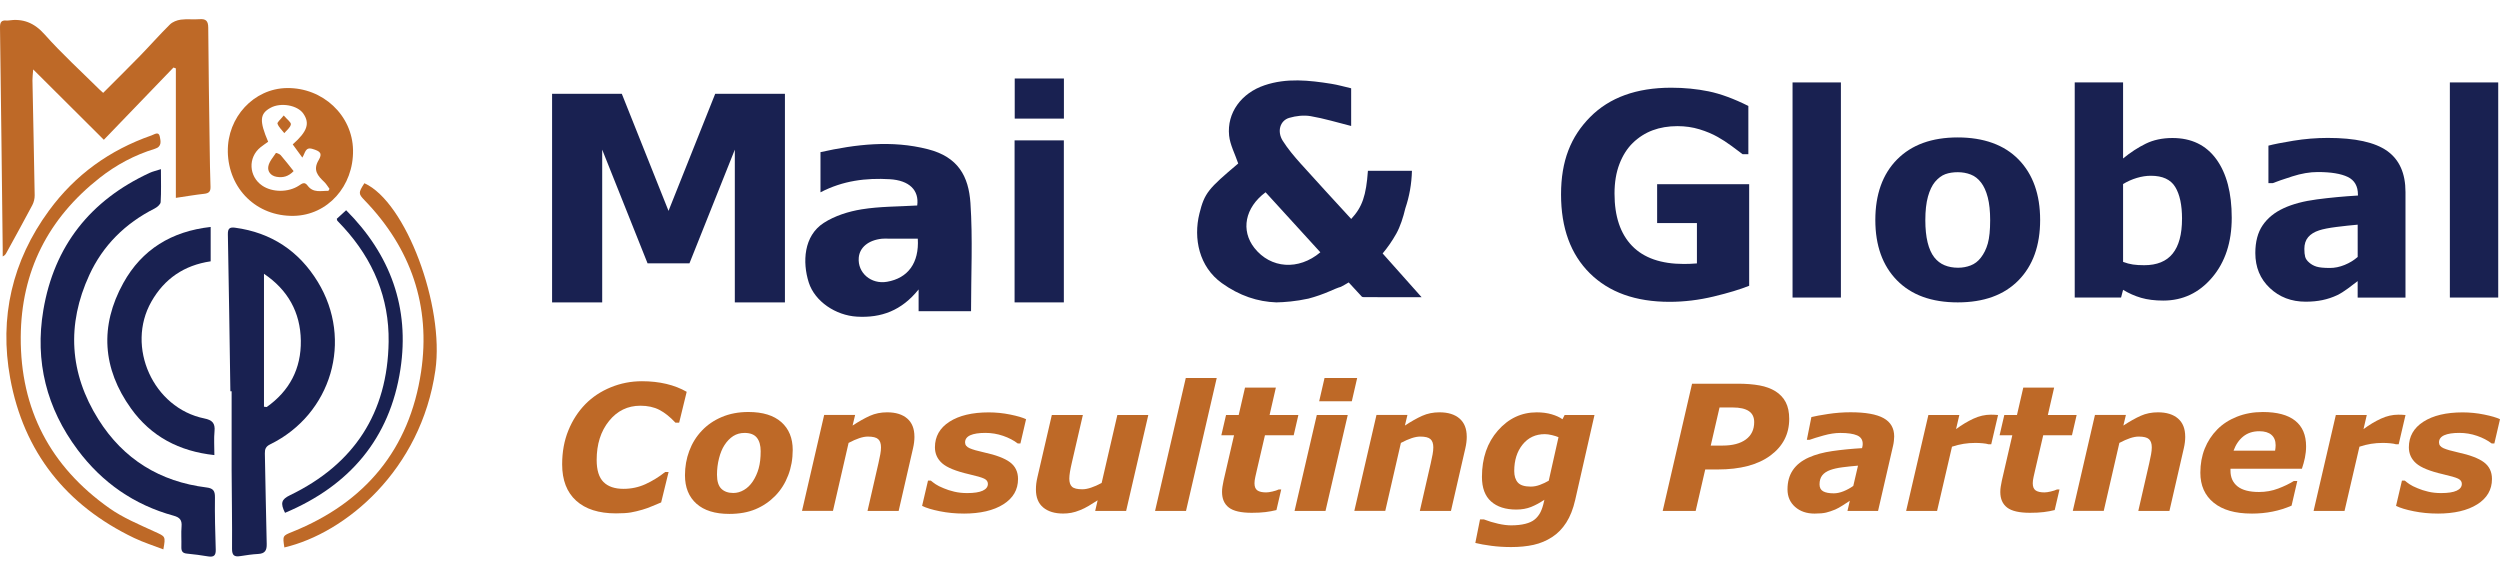 <svg width="1080" height="249" viewBox="0 0 1080 249" fill="none" xmlns="http://www.w3.org/2000/svg">
<g clip-path="url(#clip0_587_1038)">
<path d="M597.31 109.48C599.4 106.99 601.41 104.13 603.23 100.88C604.89 97.89 606.17 93.96 607.11 89.98C608.84 84.88 609.81 79.51 609.96 73.79H590.94C590.18 84.53 588.49 89.46 583.72 94.59C576.41 86.59 569.05 78.67 561.83 70.61C559.08 67.53 556.36 64.32 554.16 60.84C551.6 56.81 552.94 52.08 556.97 50.91C559.9 50.05 563.24 49.67 566.21 50.18C572.06 51.18 577.79 52.94 583.7 54.42V38.14C580.68 37.44 577.93 36.64 575.13 36.2C565.48 34.67 555.84 33.61 546.28 36.84C536.31 40.2 529.96 48.69 530.98 58.6C531.4 62.57 533.46 66.37 534.91 70.63C522.08 81.48 520.36 83.26 518.14 92.29C515.49 103.03 518 115.26 527.84 122.31C535.45 127.77 543.33 130.35 551.37 130.63C554.84 130.56 559.78 130.2 565.19 129.01L565.31 128.98C568.37 128.17 571.45 127.1 574.53 125.77C576.2 125.06 577.78 124.32 579.26 123.91C580.16 123.44 581.32 122.81 582.64 122.01L588.36 128.2C588.6 128.3 588.85 128.35 589.07 128.35C597.15 128.43 605.23 128.4 614.14 128.4C608.14 121.66 602.8 115.67 597.3 109.49L597.31 109.48ZM541.9 107.12C535.96 99.58 537.77 89.71 546.73 83.06C548.01 84.45 549.27 85.85 550.55 87.24C557.14 94.46 563.76 101.73 570.39 108.99C560.97 116.93 548.92 116.03 541.9 107.12Z" fill="#192151"/>
<path d="M354.44 65.73C369.79 62.32 385.24 60.47 400.85 64.46C413.96 67.81 418.45 76.2 419.23 87.7C420.26 103.11 419.49 118.64 419.49 134.45H396.84V125.03C389.47 134.23 380.64 137.4 370.19 136.79C361.04 136.26 352 130.24 349.38 122.02C346.6 113.28 347.17 101.89 355.87 96.29C360.63 93.22 366.57 91.35 372.22 90.43C380.1 89.15 388.22 89.26 396.24 88.77C397.13 82.12 392.76 77.92 384.41 77.42C374.14 76.81 364.18 78.02 354.45 83.08V65.73H354.44ZM396.49 103.1C392.07 103.1 387.99 103.1 383.92 103.1C382.94 103.1 381.94 103.02 380.97 103.13C375.12 103.76 371.35 106.89 370.98 111.34C370.44 117.89 376.32 122.91 383.18 121.73C392.23 120.18 397.12 113.6 396.49 103.1Z" fill="#192151"/>
<path d="M438.3 130.631V60.641H459.58V130.631H438.3Z" fill="#192151"/>
<path d="M459.609 51.24H438.359V33.91H459.609V51.24Z" fill="#192151"/>
<path d="M339.09 40.52V130.63H317.44V64.65L297.84 113.77H279.75L260.15 64.65V130.63H238.5V40.52H268.62L288.8 91.1L308.97 40.52H339.09Z" fill="#192151"/>
<path d="M75.97 85.48V29.54C75.63 29.42 75.29 29.29 74.94 29.17C64.96 39.53 54.98 49.89 44.86 60.39C34.75 50.32 24.89 40.5 14.34 29.99C14.19 32.11 14 33.39 14.02 34.67C14.34 51.24 14.71 67.8 14.98 84.37C15 85.79 14.62 87.37 13.96 88.62C10.31 95.53 6.51 102.37 2.76 109.23C2.47 109.76 2.19 110.3 1.17 110.79C1.17 109.69 1.18 108.59 1.17 107.48C0.8 75.63 0.45 43.78 0 11.93C-0.03 9.72 0.5 8.63 2.82 8.87C3.03 8.89 3.25 8.89 3.47 8.86C9.88 7.89 14.76 9.79 19.29 14.88C26.71 23.23 35.02 30.78 42.96 38.66C43.41 39.1 43.89 39.51 44.57 40.12C49.94 34.74 55.27 29.49 60.49 24.13C64.84 19.66 68.96 14.97 73.39 10.59C74.55 9.45 76.45 8.71 78.1 8.49C80.75 8.13 83.49 8.51 86.16 8.29C88.96 8.06 89.94 9.05 89.96 11.91C90.08 29.02 90.34 46.13 90.58 63.24C90.66 69.05 90.73 74.86 90.94 80.67C91.01 82.73 90.26 83.5 88.23 83.72C84.41 84.13 80.62 84.8 75.97 85.48Z" fill="#BE6927"/>
<path d="M99.52 169.02C99.18 146.44 98.88 123.86 98.44 101.28C98.39 98.76 99.14 98.04 101.56 98.37C117.2 100.48 129.14 108.45 137.26 121.72C152.69 146.94 143.23 178.94 116.73 191.95C114.81 192.89 114.38 194 114.42 195.93C114.72 208.94 114.87 221.95 115.22 234.96C115.3 237.78 114.46 239.15 111.55 239.31C108.98 239.45 106.41 239.83 103.86 240.23C101.32 240.63 100.22 240.04 100.24 237.1C100.33 225.7 100.11 214.3 100.06 202.9C100.02 191.61 100.06 180.32 100.06 169.03C99.88 169.03 99.69 169.03 99.51 169.03L99.52 169.02ZM114.04 118.27V175.7C114.43 175.75 114.82 175.8 115.21 175.84C125.07 168.88 130.14 159.23 129.96 147.16C129.78 134.86 124.31 125.19 114.03 118.27H114.04Z" fill="#192151"/>
<path d="M69.52 73.07C69.52 78.33 69.68 82.84 69.4 87.32C69.34 88.31 67.88 89.52 66.78 90.08C54.14 96.48 44.5 105.96 38.6 118.77C28.73 140.18 29.95 161.21 42.54 181.23C53.33 198.38 69.09 208.08 89.19 210.58C92.02 210.93 92.9 211.96 92.86 214.84C92.75 222.37 92.97 229.9 93.2 237.43C93.28 239.89 92.42 240.76 90.01 240.38C86.93 239.89 83.84 239.43 80.74 239.16C78.71 238.98 78.29 237.94 78.35 236.17C78.44 233.27 78.19 230.34 78.43 227.46C78.66 224.72 77.73 223.53 75 222.78C57.92 218.09 44.12 208.48 33.54 194.32C20.09 176.34 15.01 156.08 18.71 134.05C23.37 106.26 39.04 86.52 64.65 74.68C65.97 74.07 67.43 73.75 69.54 73.07H69.52Z" fill="#192151"/>
<path d="M91.01 98.04V112.89C79.52 114.59 71.04 120.41 65.41 130.28C54.27 149.83 66.2 176.29 88.28 180.77C91.73 181.47 93.01 182.84 92.67 186.33C92.36 189.5 92.61 192.73 92.61 196.6C77.34 194.95 65.27 188.53 56.63 176.51C44.22 159.25 43 140.78 53.3 122.22C61.32 107.77 74.14 99.91 91.02 98.04H91.01Z" fill="#192151"/>
<path d="M98.42 65.48C98.17 50.64 109.66 38.26 123.9 38.04C139.44 37.8 152.25 49.8 152.51 64.83C152.78 80.45 141.51 92.97 126.92 93.25C110.92 93.56 98.68 81.64 98.41 65.47L98.42 65.48ZM141.85 82.46C142.02 82.17 142.19 81.88 142.35 81.59C141.6 80.59 140.97 79.46 140.08 78.61C137.29 75.94 135.05 73.52 137.67 69.14C139.41 66.23 138.31 65.31 134.98 64.33C131.85 63.4 131.91 66.03 130.61 68.07C129.06 65.95 127.75 64.15 126.46 62.38C132.8 56.79 133.93 53.28 131.04 49.08C128.52 45.43 121.31 44.15 116.89 46.56C112.21 49.12 111.98 52.17 115.84 61.24C114.74 62.03 113.58 62.79 112.51 63.65C107.07 68.04 107.45 76.21 113.26 80.18C117.63 83.16 124.54 83.2 129.15 80.17C130.49 79.29 131.55 78.37 132.9 80.2C135.31 83.48 138.73 82.37 141.85 82.45V82.46Z" fill="#BE6927"/>
<path d="M70.58 237.34C66.31 235.69 62 234.34 57.98 232.42C28.6 218.36 10.23 195.27 4.4 163.37C-0.38 137.2 5.24 112.7 21.17 90.97C32.5 75.5 47.38 64.81 65.45 58.5C66.74 58.05 68.58 56.61 69.04 59.03C69.4 60.89 70.05 63.33 66.93 64.28C58.19 66.94 50.23 71.2 43.07 76.82C20.81 94.33 9.13 117.17 8.96 145.61C8.78 176.87 21.77 201.51 47.15 219.47C53.13 223.71 60.13 226.59 66.85 229.69C71.47 231.82 71.61 231.52 70.57 237.34H70.58Z" fill="#BE6927"/>
<path d="M122.85 236.51C122.05 231.39 122.08 231.46 126.36 229.73C157.8 217.06 176.93 194.03 181.91 160.59C186.14 132.23 177.56 107.27 157.49 86.51C154.81 83.74 154.75 83.27 157.42 79.15C175.39 87.24 192.06 132.3 188.08 159.97C181.88 203.11 149.28 230.29 122.84 236.5L122.85 236.51Z" fill="#BE6927"/>
<path d="M145.5 94.51C146.65 93.45 147.89 92.32 149.53 90.82C168.72 110.03 177.02 133.02 172.98 159.53C168.42 189.45 150.99 209.83 123.13 221.54C121.03 217.34 121.58 215.72 125.25 213.95C153 200.55 167.44 178.35 167.89 147.67C168.17 128.76 161.21 112.19 148.39 98.18C147.52 97.23 146.61 96.32 145.74 95.37C145.61 95.23 145.62 94.97 145.5 94.52V94.51Z" fill="#192151"/>
<path d="M126.83 73.93C124.58 76.269 122.24 76.85 119.51 76.389C116.9 75.95 115.53 74.01 115.91 71.9C116.28 69.82 117.96 67.95 119.2 66.079C119.27 65.969 120.77 66.48 121.24 67.01C123.13 69.18 124.88 71.469 126.84 73.919L126.83 73.93Z" fill="#BE6927"/>
<path d="M122.57 49.89C124.02 51.6 125.81 52.84 125.66 53.74C125.42 55.12 123.84 56.27 122.82 57.51C121.79 56.18 120.42 54.96 119.88 53.45C119.66 52.84 121.23 51.59 122.57 49.89Z" fill="#BE6927"/>
<path d="M755.63 123.461C751.77 125.011 746.66 126.561 740.29 128.091C733.92 129.621 727.58 130.391 721.25 130.391C706.59 130.391 695.11 126.281 686.81 118.061C678.51 109.841 674.37 98.481 674.37 83.991C674.37 69.501 678.56 59.041 686.93 50.581C695.3 42.121 706.98 37.891 721.95 37.891C727.62 37.891 733.02 38.421 738.16 39.471C743.29 40.531 749 42.631 755.29 45.771V66.611H752.8C751.72 65.771 750.14 64.591 748.05 63.061C745.97 61.531 743.96 60.221 742.03 59.151C739.79 57.881 737.18 56.781 734.19 55.861C731.2 54.951 728.03 54.491 724.67 54.491C720.73 54.491 717.16 55.091 713.96 56.281C710.76 57.471 707.88 59.311 705.34 61.771C702.91 64.161 700.99 67.201 699.58 70.881C698.17 74.561 697.47 78.811 697.47 83.631C697.47 93.461 700 100.991 705.05 106.211C710.1 111.431 717.57 114.031 727.45 114.031C728.3 114.031 729.23 114.011 730.26 113.971C731.28 113.931 732.22 113.871 733.07 113.791V96.351H715.88V79.571H755.64V123.471L755.63 123.461Z" fill="#192151"/>
<path d="M795.27 128.54H774.38V35.61H795.27V128.54Z" fill="#192151"/>
<path d="M881.341 95.03C881.341 106.06 878.221 114.75 871.991 121.1C865.761 127.45 857.011 130.63 845.741 130.63C834.471 130.63 825.721 127.46 819.491 121.1C813.261 114.75 810.141 106.06 810.141 95.03C810.141 84 813.271 75.2 819.551 68.87C825.821 62.54 834.551 59.37 845.741 59.37C856.931 59.37 865.851 62.56 872.051 68.93C878.241 75.3 881.341 84 881.341 95.03ZM855.701 111.34C857.051 109.63 858.061 107.57 858.741 105.16C859.411 102.75 859.751 99.42 859.751 95.16C859.751 91.22 859.401 87.91 858.711 85.25C858.021 82.58 857.051 80.45 855.821 78.86C854.581 77.23 853.101 76.07 851.361 75.4C849.621 74.72 847.751 74.39 845.751 74.39C843.751 74.39 841.961 74.67 840.401 75.23C838.841 75.79 837.341 76.9 835.911 78.57C834.641 80.12 833.621 82.25 832.871 84.96C832.121 87.67 831.741 91.07 831.741 95.17C831.741 98.83 832.071 102.01 832.721 104.7C833.381 107.39 834.341 109.55 835.611 111.18C836.841 112.73 838.321 113.87 840.041 114.58C841.761 115.3 843.721 115.66 845.911 115.66C847.801 115.66 849.601 115.33 851.321 114.67C853.041 114.01 854.491 112.91 855.691 111.36L855.701 111.34Z" fill="#192151"/>
<path d="M964.11 94.08C964.11 104.63 961.29 113.23 955.64 119.88C949.99 126.53 942.95 129.85 934.51 129.85C930.89 129.85 927.71 129.45 924.97 128.66C922.23 127.86 919.63 126.71 917.17 125.2L916.3 128.54H896.28V35.61H917.17V68.46C920.37 65.83 923.64 63.7 926.97 62.07C930.3 60.44 934.15 59.62 938.5 59.62C946.71 59.62 953.03 62.68 957.46 68.79C961.89 74.9 964.11 83.33 964.11 94.08ZM942.64 94.53C942.64 88.57 941.66 83.98 939.69 80.76C937.73 77.54 934.22 75.93 929.18 75.93C927.22 75.93 925.19 76.24 923.12 76.86C921.04 77.48 919.06 78.36 917.17 79.51V113.14C918.67 113.7 920.1 114.08 921.44 114.27C922.79 114.47 924.4 114.57 926.29 114.57C931.8 114.57 935.9 112.9 938.59 109.56C941.28 106.22 942.63 101.21 942.63 94.53H942.64Z" fill="#192151"/>
<path d="M1018.52 121.43C1017.4 122.31 1016.01 123.36 1014.35 124.59C1012.69 125.82 1011.13 126.8 1009.66 127.52C1007.61 128.48 1005.49 129.18 1003.29 129.64C1001.09 130.1 998.68 130.33 996.06 130.33C989.89 130.33 984.72 128.36 980.55 124.42C976.38 120.48 974.3 115.44 974.3 109.31C974.3 104.41 975.36 100.41 977.48 97.31C979.6 94.2 982.61 91.76 986.51 89.96C990.37 88.17 995.15 86.89 1000.86 86.14C1006.57 85.38 1012.49 84.83 1018.63 84.47V84.11C1018.63 80.41 1017.16 77.85 1014.23 76.44C1011.3 75.03 1006.97 74.32 1001.26 74.32C997.83 74.32 994.16 74.95 990.26 76.2C986.36 77.45 983.56 78.42 981.87 79.1H979.96V62.92C982.16 62.32 985.74 61.62 990.7 60.8C995.66 59.99 1000.63 59.58 1005.6 59.58C1017.45 59.58 1026 61.46 1031.27 65.22C1036.54 68.98 1039.17 74.89 1039.17 82.93V128.56H1018.51V121.45L1018.52 121.43ZM1018.52 110.99V97.06C1015.7 97.3 1012.65 97.63 1009.37 98.04C1006.09 98.46 1003.6 98.94 1001.9 99.5C999.82 100.17 998.22 101.16 997.13 102.45C996.03 103.74 995.48 105.44 995.48 107.54C995.48 108.93 995.6 110.06 995.83 110.93C996.06 111.8 996.64 112.64 997.57 113.43C998.46 114.22 999.52 114.81 1000.75 115.19C1001.98 115.57 1003.91 115.76 1006.54 115.76C1008.62 115.76 1010.74 115.32 1012.88 114.45C1015.02 113.58 1016.9 112.43 1018.52 111V110.99Z" fill="#192151"/>
<path d="M1079.23 128.54H1058.34V35.61H1079.23V128.54Z" fill="#192151"/>
<path d="M266.1 221.78C258.67 221.78 252.94 219.95 248.9 216.3C244.87 212.65 242.85 207.41 242.85 200.6C242.85 195.21 243.74 190.33 245.53 185.95C247.31 181.57 249.77 177.78 252.89 174.58C255.94 171.48 259.6 169.06 263.87 167.31C268.14 165.56 272.62 164.69 277.32 164.69C281.11 164.69 284.63 165.08 287.87 165.85C291.11 166.62 294.04 167.76 296.65 169.26L293.4 182.58H291.78C289.44 180.07 287.12 178.23 284.81 177.04C282.5 175.86 279.78 175.27 276.65 175.27C271.16 175.27 266.64 177.47 263.09 181.88C259.53 186.28 257.76 191.89 257.76 198.71C257.76 203.09 258.74 206.26 260.71 208.23C262.68 210.2 265.56 211.18 269.34 211.18C272.73 211.18 275.92 210.5 278.9 209.13C281.88 207.76 284.69 206.02 287.35 203.91H288.83L285.62 217.05C284.51 217.49 283.22 218.03 281.75 218.66C280.28 219.29 278.86 219.8 277.51 220.19C275.74 220.71 274.08 221.1 272.55 221.37C271.01 221.64 268.87 221.78 266.11 221.78H266.1Z" fill="#BE6927"/>
<path d="M342.449 194.44C342.449 198.33 341.799 201.97 340.489 205.36C339.189 208.75 337.349 211.67 334.989 214.11C332.529 216.64 329.679 218.59 326.429 219.96C323.179 221.33 319.389 222.01 315.059 222.01C308.879 222.01 304.149 220.53 300.849 217.58C297.549 214.63 295.909 210.54 295.909 205.33C295.909 201.64 296.519 198.13 297.759 194.81C298.989 191.49 300.809 188.56 303.219 186.03C305.559 183.55 308.429 181.58 311.839 180.14C315.249 178.7 319.069 177.98 323.299 177.98C329.499 177.98 334.239 179.44 337.529 182.35C340.819 185.26 342.459 189.29 342.459 194.44H342.449ZM325.179 208.02C326.309 206.3 327.169 204.42 327.739 202.37C328.319 200.33 328.609 197.84 328.609 194.92C328.609 192.39 328.059 190.44 326.949 189.07C325.839 187.7 324.079 187.02 321.669 187.02C319.799 187.02 318.159 187.48 316.739 188.39C315.329 189.3 314.079 190.59 312.989 192.26C311.979 193.81 311.189 195.73 310.609 198.02C310.029 200.31 309.739 202.66 309.739 205.07C309.739 207.9 310.369 209.92 311.619 211.14C312.869 212.36 314.599 212.97 316.789 212.97C318.389 212.97 319.929 212.53 321.399 211.66C322.879 210.79 324.129 209.58 325.159 208.03L325.179 208.02Z" fill="#BE6927"/>
<path d="M395.04 188.65C395.04 189.39 394.99 190.19 394.89 191.05C394.79 191.91 394.63 192.81 394.41 193.74L388.22 220.71H374.77L379.48 200.16C379.82 198.64 380.09 197.33 380.29 196.25C380.49 195.17 380.59 194.16 380.59 193.22C380.59 191.62 380.18 190.45 379.37 189.71C378.56 188.97 377.07 188.6 374.9 188.6C373.84 188.6 372.62 188.83 371.24 189.28C369.86 189.74 368.31 190.42 366.59 191.33L359.84 220.7H346.47L356.04 179.26H369.41L368.32 183.84C371.05 182.04 373.55 180.64 375.8 179.63C378.05 178.62 380.54 178.12 383.25 178.12C386.97 178.12 389.86 179.02 391.93 180.81C394 182.61 395.03 185.21 395.03 188.63L395.04 188.65Z" fill="#BE6927"/>
<path d="M416.29 221.86C412.75 221.86 409.32 221.53 405.99 220.86C402.67 220.2 400.12 219.42 398.35 218.54L400.9 207.62H402.12C402.66 208.09 403.35 208.6 404.17 209.17C405 209.74 406.17 210.33 407.7 210.94C409.01 211.51 410.52 211.99 412.24 212.4C413.96 212.81 415.82 213.01 417.82 213.01C420.8 213.01 423.04 212.67 424.53 211.98C426.02 211.29 426.77 210.31 426.77 209.03C426.77 208.05 426.24 207.3 425.18 206.78C424.12 206.26 421.93 205.62 418.6 204.86C412.96 203.56 409.09 201.98 407.01 200.14C404.93 198.3 403.89 196 403.89 193.24C403.89 188.57 405.98 184.88 410.16 182.19C414.34 179.5 420 178.15 427.13 178.15C430.23 178.15 433.33 178.46 436.43 179.09C439.53 179.72 441.81 180.39 443.26 181.1L440.82 191.58H439.67C437.92 190.23 435.81 189.13 433.33 188.28C430.85 187.43 428.31 187.01 425.7 187.01C422.87 187.01 420.69 187.35 419.18 188.02C417.66 188.7 416.91 189.74 416.91 191.14C416.91 192.22 417.56 193.05 418.87 193.63C420.18 194.21 422.23 194.8 425.04 195.42C430.26 196.55 434.03 197.98 436.33 199.7C438.63 201.42 439.79 203.83 439.79 206.93C439.79 211.56 437.67 215.2 433.44 217.87C429.21 220.54 423.49 221.87 416.28 221.87L416.29 221.86Z" fill="#BE6927"/>
<path d="M496.07 179.271L486.49 220.711H473.12L474.18 216.131C472.85 216.991 471.55 217.801 470.29 218.551C469.02 219.301 467.82 219.9 466.69 220.34C465.26 220.93 463.96 221.33 462.78 221.54C461.6 221.75 460.43 221.851 459.28 221.851C455.64 221.851 452.77 220.98 450.67 219.23C448.57 217.48 447.52 214.9 447.52 211.48C447.52 210.55 447.57 209.681 447.67 208.881C447.77 208.081 447.93 207.201 448.15 206.241L454.39 179.271H467.8L463.05 199.821C462.68 201.391 462.41 202.751 462.22 203.881C462.04 205.011 461.94 205.97 461.94 206.76C461.94 208.38 462.33 209.561 463.12 210.281C463.91 211.011 465.39 211.37 467.58 211.37C468.66 211.37 469.91 211.141 471.32 210.671C472.73 210.201 474.27 209.531 475.91 208.641L482.7 179.271H496.07Z" fill="#BE6927"/>
<path d="M525.629 163.29L512.359 220.71H498.989L512.259 163.29H525.629Z" fill="#BE6927"/>
<path d="M540.719 221.53C536.119 221.53 532.829 220.77 530.869 219.26C528.899 217.75 527.919 215.5 527.919 212.53C527.919 211.74 527.979 210.98 528.099 210.24C528.219 209.5 528.379 208.64 528.579 207.66L533.109 188.03H527.619L529.649 179.28H535.119L537.849 167.43H551.179L548.459 179.28H560.899L558.879 188.03H546.459L542.989 202.98C542.739 204.01 542.509 205.05 542.279 206.1C542.049 207.15 541.939 208.04 541.939 208.77C541.939 210.25 542.349 211.27 543.179 211.85C543.999 212.43 545.279 212.72 546.999 212.72C547.689 212.72 548.589 212.59 549.709 212.33C550.829 212.07 551.719 211.78 552.379 211.46H553.489L551.419 220.35C549.919 220.72 548.339 221.01 546.679 221.22C545.019 221.43 543.029 221.53 540.719 221.53Z" fill="#BE6927"/>
<path d="M582.23 179.27L572.62 220.71H559.25L568.86 179.27H582.23ZM586.3 163.29L583.98 173.36H569.88L572.2 163.29H586.3Z" fill="#BE6927"/>
<path d="M633.639 188.65C633.639 189.39 633.589 190.19 633.489 191.05C633.389 191.91 633.229 192.81 633.009 193.74L626.819 220.71H613.369L618.079 200.16C618.419 198.64 618.689 197.33 618.889 196.25C619.089 195.17 619.189 194.16 619.189 193.22C619.189 191.62 618.779 190.45 617.969 189.71C617.159 188.97 615.669 188.6 613.499 188.6C612.439 188.6 611.219 188.83 609.839 189.28C608.459 189.74 606.909 190.42 605.189 191.33L598.439 220.7H585.069L594.639 179.26H608.009L606.919 183.84C609.649 182.04 612.149 180.64 614.399 179.63C616.649 178.62 619.139 178.12 621.849 178.12C625.569 178.12 628.459 179.02 630.529 180.81C632.599 182.61 633.629 185.21 633.629 188.63L633.639 188.65Z" fill="#BE6927"/>
<path d="M688.82 179.27L680.49 215.95C679.59 219.89 678.3 223.16 676.62 225.77C674.95 228.38 672.92 230.46 670.53 232.01C668.07 233.61 665.4 234.73 662.52 235.37C659.64 236.01 656.4 236.33 652.81 236.33C649.83 236.33 646.98 236.15 644.24 235.79C641.51 235.43 639.21 235.02 637.34 234.55L639.37 224.37H641C643.05 225.16 645.11 225.78 647.21 226.25C649.3 226.72 651.16 226.95 652.79 226.95C655.13 226.95 657.16 226.73 658.89 226.3C660.61 225.87 661.97 225.25 662.95 224.44C664.01 223.58 664.85 222.52 665.48 221.27C666.11 220.02 666.61 218.48 667 216.66L667.18 215.89C665.26 217.19 663.35 218.23 661.46 218.99C659.56 219.75 657.42 220.13 655.04 220.13C650.39 220.13 646.75 218.96 644.13 216.62C641.51 214.28 640.2 210.75 640.2 206.03C640.2 197.89 642.5 191.2 647.11 185.97C651.71 180.74 657.3 178.13 663.88 178.13C666.24 178.13 668.39 178.41 670.32 178.98C672.25 179.55 673.81 180.26 674.99 181.12L675.92 179.27H688.85H688.82ZM673.28 188.87C672.56 188.55 671.62 188.25 670.45 187.97C669.28 187.69 668.25 187.55 667.36 187.55C663.39 187.55 660.2 189.04 657.78 192.02C655.36 195 654.15 198.82 654.15 203.5C654.15 205.62 654.67 207.26 655.7 208.44C656.74 209.62 658.6 210.21 661.29 210.21C662.6 210.21 663.92 209.96 665.27 209.45C666.61 208.95 667.88 208.35 669.06 207.66L673.27 188.88L673.28 188.87Z" fill="#BE6927"/>
<path d="M772.94 180.97C772.94 187.51 770.23 192.79 764.8 196.8C759.37 200.81 751.79 202.81 742.05 202.81H736.66L732.53 220.71H718.29L730.97 165.76H750.72C754.31 165.76 757.44 166.01 760.12 166.5C762.79 166.99 765.1 167.84 767.04 169.05C768.96 170.26 770.42 171.82 771.43 173.75C772.44 175.68 772.94 178.09 772.94 180.96V180.97ZM757.81 182.34C757.81 180.2 757.03 178.61 755.48 177.58C753.93 176.55 751.62 176.03 748.57 176.03H742.84L739.04 192.49H744.14C748.45 192.49 751.81 191.61 754.21 189.85C756.61 188.09 757.81 185.59 757.81 182.34Z" fill="#BE6927"/>
<path d="M799.129 216.33C798.289 216.87 797.279 217.53 796.099 218.3C794.919 219.07 793.819 219.67 792.809 220.12C791.429 220.69 790.139 221.12 788.929 221.42C787.719 221.72 786.049 221.87 783.909 221.87C780.459 221.87 777.649 220.9 775.469 218.97C773.289 217.04 772.199 214.52 772.199 211.41C772.199 208.13 772.969 205.36 774.519 203.08C776.069 200.8 778.369 198.98 781.409 197.63C784.259 196.35 787.659 195.43 791.599 194.86C795.539 194.29 799.809 193.87 804.409 193.6C804.439 193.45 804.489 193.21 804.569 192.88C804.649 192.55 804.689 192.17 804.689 191.75C804.689 190 803.879 188.78 802.259 188.08C800.639 187.38 798.209 187.03 794.989 187.03C792.799 187.03 790.379 187.4 787.739 188.14C785.099 188.88 783.109 189.49 781.779 189.99H780.559L782.519 180.17C784.069 179.78 786.469 179.33 789.719 178.84C792.969 178.35 796.199 178.1 799.429 178.1C805.919 178.1 810.689 178.95 813.729 180.65C816.769 182.35 818.289 184.98 818.289 188.55C818.289 189.04 818.249 189.68 818.159 190.47C818.069 191.26 817.959 191.95 817.809 192.54L811.319 220.73H798.099L799.119 216.34L799.129 216.33ZM802.659 201.16C800.289 201.36 798.059 201.59 795.979 201.86C793.899 202.13 792.129 202.52 790.679 203.04C789.169 203.58 788.019 204.34 787.229 205.33C786.439 206.31 786.039 207.62 786.039 209.24C786.039 210.67 786.569 211.67 787.619 212.25C788.669 212.83 790.199 213.12 792.199 213.12C793.509 213.12 794.909 212.82 796.409 212.22C797.909 211.62 799.309 210.85 800.619 209.92L802.659 201.16Z" fill="#BE6927"/>
<path d="M860.219 191.93H859.039C858.449 191.73 857.609 191.59 856.529 191.49C855.449 191.39 854.379 191.34 853.319 191.34C851.579 191.34 849.889 191.47 848.269 191.73C846.649 191.99 844.979 192.4 843.259 192.97L836.819 220.72H823.449L833.059 179.28H846.429L845.019 185.37C847.529 183.52 850.029 182.02 852.519 180.87C855.009 179.71 857.529 179.14 860.059 179.14C860.529 179.14 861.049 179.15 861.629 179.18C862.209 179.21 862.719 179.24 863.159 179.29L860.209 191.95L860.219 191.93Z" fill="#BE6927"/>
<path d="M876.93 221.53C872.33 221.53 869.04 220.77 867.08 219.26C865.11 217.75 864.13 215.5 864.13 212.53C864.13 211.74 864.19 210.98 864.31 210.24C864.43 209.5 864.59 208.64 864.79 207.66L869.32 188.03H863.83L865.86 179.28H871.33L874.06 167.43H887.39L884.67 179.28H897.11L895.09 188.03H882.67L879.2 202.98C878.95 204.01 878.72 205.05 878.49 206.1C878.26 207.15 878.15 208.04 878.15 208.77C878.15 210.25 878.56 211.27 879.39 211.85C880.21 212.43 881.49 212.72 883.21 212.72C883.9 212.72 884.8 212.59 885.92 212.33C887.04 212.07 887.93 211.78 888.59 211.46H889.7L887.63 220.35C886.13 220.72 884.55 221.01 882.89 221.22C881.23 221.43 879.24 221.53 876.93 221.53Z" fill="#BE6927"/>
<path d="M944.019 188.65C944.019 189.39 943.969 190.19 943.869 191.05C943.769 191.91 943.609 192.81 943.389 193.74L937.199 220.71H923.749L928.459 200.16C928.799 198.64 929.069 197.33 929.269 196.25C929.469 195.17 929.569 194.16 929.569 193.22C929.569 191.62 929.159 190.45 928.349 189.71C927.539 188.97 926.049 188.6 923.879 188.6C922.819 188.6 921.599 188.83 920.219 189.28C918.839 189.74 917.289 190.42 915.569 191.33L908.819 220.7H895.449L905.019 179.26H918.389L917.299 183.84C920.029 182.04 922.529 180.64 924.779 179.63C927.029 178.62 929.519 178.12 932.229 178.12C935.949 178.12 938.839 179.02 940.909 180.81C942.979 182.61 944.009 185.21 944.009 188.63L944.019 188.65Z" fill="#BE6927"/>
<path d="M972.67 221.86C965.6 221.86 960.15 220.3 956.31 217.17C952.47 214.04 950.55 209.72 950.55 204.21C950.55 200.44 951.18 196.98 952.43 193.83C953.69 190.68 955.5 187.91 957.86 185.52C960.13 183.21 962.96 181.37 966.35 180.02C969.75 178.67 973.48 177.99 977.54 177.99C983.72 177.99 988.38 179.24 991.52 181.74C994.66 184.24 996.23 187.93 996.23 192.81C996.23 194.49 996.06 196.12 995.73 197.73C995.4 199.33 994.96 200.92 994.42 202.5H963.57V203.35C963.57 206.23 964.58 208.48 966.6 210.1C968.62 211.72 971.72 212.54 975.89 212.54C978.8 212.54 981.56 212.05 984.16 211.06C986.76 210.08 989.03 208.98 990.95 207.78H992.43L989.96 218.44C987.37 219.57 984.65 220.43 981.8 221C978.94 221.58 975.9 221.87 972.68 221.87L972.67 221.86ZM982.84 194.7C982.91 194.26 982.97 193.85 983.01 193.48C983.05 193.11 983.07 192.73 983.07 192.33C983.07 190.38 982.46 188.88 981.26 187.85C980.05 186.81 978.31 186.29 976.04 186.29C973.3 186.29 971 187.03 969.13 188.51C967.27 189.99 965.85 192.06 964.89 194.7H982.86H982.84Z" fill="#BE6927"/>
<path d="M1036.24 191.93H1035.06C1034.47 191.73 1033.63 191.59 1032.55 191.49C1031.47 191.39 1030.4 191.34 1029.34 191.34C1027.6 191.34 1025.91 191.47 1024.29 191.73C1022.67 191.99 1021 192.4 1019.28 192.97L1012.84 220.72H999.47L1009.08 179.28H1022.45L1021.04 185.37C1023.55 183.52 1026.05 182.02 1028.54 180.87C1031.03 179.71 1033.55 179.14 1036.08 179.14C1036.55 179.14 1037.07 179.15 1037.65 179.18C1038.23 179.21 1038.74 179.24 1039.18 179.29L1036.23 191.95L1036.24 191.93Z" fill="#BE6927"/>
<path d="M1053.03 221.86C1049.49 221.86 1046.06 221.53 1042.73 220.86C1039.41 220.2 1036.86 219.42 1035.09 218.54L1037.64 207.62H1038.86C1039.4 208.09 1040.09 208.6 1040.91 209.17C1041.74 209.74 1042.91 210.33 1044.44 210.94C1045.75 211.51 1047.26 211.99 1048.98 212.4C1050.7 212.81 1052.56 213.01 1054.56 213.01C1057.54 213.01 1059.78 212.67 1061.27 211.98C1062.76 211.29 1063.51 210.31 1063.51 209.03C1063.51 208.05 1062.98 207.3 1061.92 206.78C1060.86 206.26 1058.67 205.62 1055.34 204.86C1049.7 203.56 1045.83 201.98 1043.75 200.14C1041.67 198.3 1040.63 196 1040.63 193.24C1040.63 188.57 1042.72 184.88 1046.9 182.19C1051.08 179.5 1056.74 178.15 1063.87 178.15C1066.97 178.15 1070.07 178.46 1073.17 179.09C1076.27 179.72 1078.55 180.39 1080 181.1L1077.56 191.58H1076.41C1074.66 190.23 1072.55 189.13 1070.07 188.28C1067.59 187.43 1065.05 187.01 1062.44 187.01C1059.61 187.01 1057.43 187.35 1055.92 188.02C1054.4 188.7 1053.65 189.74 1053.65 191.14C1053.65 192.22 1054.3 193.05 1055.61 193.63C1056.92 194.21 1058.97 194.8 1061.78 195.42C1067 196.55 1070.77 197.98 1073.07 199.7C1075.37 201.42 1076.53 203.83 1076.53 206.93C1076.53 211.56 1074.41 215.2 1070.18 217.87C1065.95 220.54 1060.23 221.87 1053.02 221.87L1053.03 221.86Z" fill="#BE6927"/>
</g>
<defs>
<clipPath id="clip0_587_1038">
<rect width="1080" height="248.73" fill="white"/>
</clipPath>
</defs>
</svg>
